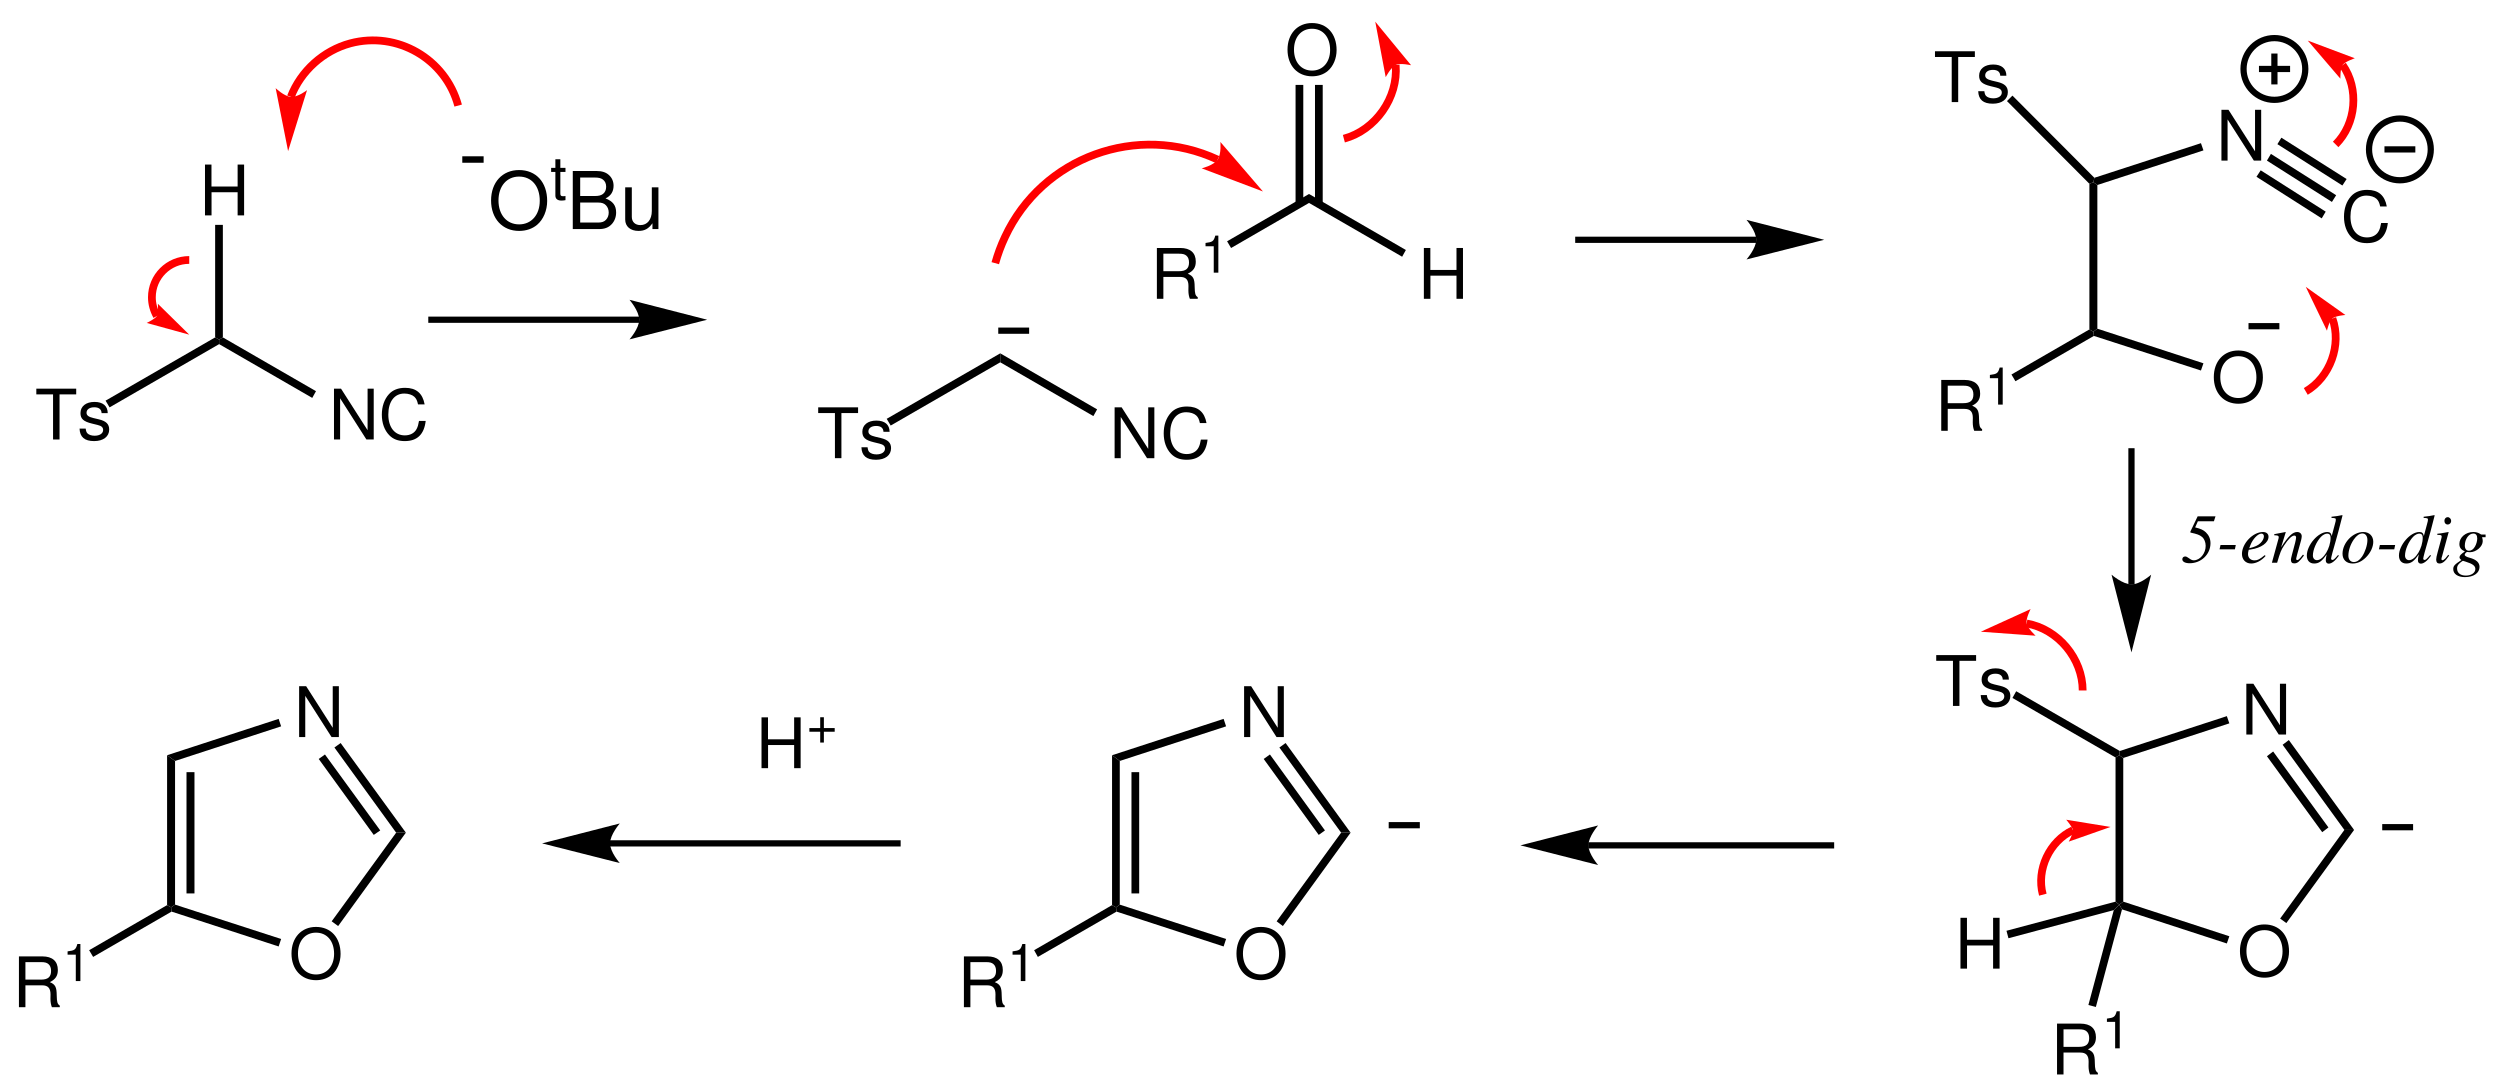<?xml version="1.0" encoding="UTF-8"?>
<svg width="502pt" version="1.1" xmlns="http://www.w3.org/2000/svg" height="218pt" viewBox="0 0 502 218" xmlns:xlink="http://www.w3.org/1999/xlink">
 <defs>
  <clipPath id="Clip0">
   <path d="M0 0 L502 0 L502 218 L0 218 L0 0 Z" transform="translate(0, 0)"/>
  </clipPath>
 </defs>
 <g id="Background">
  <g id="Group1" clip-path="url(#Clip0)">
   <path style="fill:#000000; fill-rule:evenodd;stroke:none;" d="M4.662 1.149 L8.008 1.149 L8.008 0 L0 0 L0 1.149 L3.36 1.149 L3.36 10.206 L4.662 10.206 L4.662 1.149 Z" transform="translate(7.294, 78.044)"/>
   <path style="fill:#000000; fill-rule:evenodd;stroke:none;" d="M5.656 2.254 C5.643 0.811 4.69 0 2.996 0 C1.288 0 0.183 0.882 0.183 2.24 C0.183 3.388 0.77 3.934 2.507 4.354 L3.599 4.62 C4.41 4.815 4.732 5.11 4.732 5.642 C4.732 6.328 4.047 6.79 3.024 6.79 C2.394 6.79 1.862 6.607 1.568 6.3 C1.387 6.09 1.303 5.88 1.232 5.362 L0 5.362 C0.057 7.056 1.009 7.868 2.927 7.868 C4.774 7.868 5.95 6.958 5.95 5.544 C5.95 4.452 5.334 3.85 3.878 3.5 L2.759 3.234 C1.807 3.01 1.4 2.702 1.4 2.184 C1.4 1.512 2.002 1.078 2.954 1.078 C3.893 1.078 4.396 1.484 4.425 2.254 L5.656 2.254 Z" transform="translate(15.976, 80.704)"/>
   <path style="fill:#000000; fill-rule:nonzero;stroke:none;" d="M22 0 L22.8 0.45 L22.8 1.35 L0.8 14.05 L0 12.7 L22 0 Z" transform="translate(21.2, 67.75)"/>
   <path style="fill:#000000; fill-rule:evenodd;stroke:none;" d="M7.979 0 L6.747 0 L6.747 8.344 L1.413 0 L0 0 L0 10.206 L1.231 10.206 L1.231 1.932 L6.51 10.206 L7.979 10.206 L7.979 0 Z" transform="translate(67.064, 78.044)"/>
   <path style="fill:#000000; fill-rule:evenodd;stroke:none;" d="M8.596 3.332 C8.19 1.092 6.902 0 4.662 0 C3.29 0 2.184 0.434 1.428 1.274 C0.504 2.282 0 3.738 0 5.39 C0 7.07 0.518 8.512 1.484 9.506 C2.268 10.318 3.276 10.696 4.606 10.696 C7.098 10.696 8.498 9.351 8.806 6.65 L7.462 6.65 C7.351 7.35 7.21 7.826 7 8.232 C6.58 9.072 5.712 9.548 4.62 9.548 C2.59 9.548 1.302 7.924 1.302 5.376 C1.302 2.758 2.534 1.148 4.508 1.148 C5.334 1.148 6.104 1.4 6.524 1.792 C6.902 2.142 7.112 2.576 7.267 3.332 L8.596 3.332 Z" transform="translate(76.672, 77.876)"/>
   <path style="fill:#000000; fill-rule:nonzero;stroke:none;" d="M19.45 10.8 L18.7 12.15 L0 1.35 L0 0.45 L0.75 0 L19.45 10.8 Z" transform="translate(44, 67.75)"/>
   <path style="fill:#000000; fill-rule:evenodd;stroke:none;" d="M6.552 5.558 L6.552 10.206 L7.854 10.206 L7.854 0 L6.552 0 L6.552 4.41 L1.302 4.41 L1.302 0 L0 0 L0 10.206 L1.315 10.206 L1.315 5.558 L6.552 5.558 Z" transform="translate(41.162, 33.044)"/>
   <path style="fill:#000000; fill-rule:nonzero;stroke:none;" d="M0 0 L1.55 0 L1.55 22.6 L0.8 23.05 L0 22.6 L0 0 Z" transform="translate(43.2, 45.15)"/>
   <path style="fill:none;stroke:#000000; stroke-width:1.25; stroke-linecap:butt; stroke-linejoin:miter; stroke-dasharray:none;" d="M42.4 0 L0 0 " transform="translate(86, 64.2)"/>
   <path style="fill:#000000; fill-rule:nonzero;stroke:none;" d="M15.6 4 L0 0 C0 0 1.95 2.25 1.95 4 C1.95 5.75 0 7.95 0 7.95 L15.6 4 L15.6 4 " transform="translate(126.4, 60.2)"/>
   <path style="fill:#000000; fill-rule:evenodd;stroke:none;" d="M4.284 0 L0 0 L0 1.296 L4.284 1.296 L4.284 0 Z" transform="translate(92.828, 31.384)"/>
   <path style="fill:#000000; fill-rule:evenodd;stroke:none;" d="M5.616 0 C2.272 0 0 2.464 0 6.111 C0 9.76 2.272 12.224 5.632 12.224 C7.04 12.224 8.304 11.791 9.248 10.991 C10.512 9.92 11.264 8.111 11.264 6.207 C11.264 2.447 9.04 0 5.616 0 Z M5.616 1.312 C8.144 1.312 9.776 3.232 9.776 6.176 C9.776 8.991 8.096 10.911 5.632 10.911 C3.152 10.911 1.488 8.991 1.488 6.111 C1.488 3.232 3.152 1.312 5.616 1.312 Z" transform="translate(98.608, 34.145)"/>
   <path style="fill:#000000; fill-rule:evenodd;stroke:none;" d="M2.88 1.728 L1.848 1.728 L1.848 0 L0.852 0 L0.852 1.728 L0 1.728 L0 2.544 L0.852 2.544 L0.852 7.296 C0.852 7.932 1.284 8.292 2.064 8.292 C2.304 8.292 2.544 8.268 2.88 8.208 L2.88 7.367 C2.748 7.403 2.592 7.416 2.4 7.416 C1.968 7.416 1.848 7.296 1.848 6.851 L1.848 2.544 L2.88 2.544 L2.88 1.728 Z" transform="translate(110.668, 31.984)"/>
   <path style="fill:#000000; fill-rule:evenodd;stroke:none;" d="M0 11.664 L5.264 11.664 C6.368 11.664 7.184 11.36 7.808 10.688 C8.384 10.08 8.704 9.248 8.704 8.336 C8.704 6.928 8.064 6.08 6.576 5.504 C7.632 5.008 8.192 4.145 8.192 2.96 C8.192 2.112 7.872 1.36 7.264 0.816 C6.656 0.256 5.856 0 4.736 0 L0 0 L0 11.664 Z M1.488 5.024 L1.488 1.312 L4.368 1.312 C5.2 1.312 5.664 1.424 6.064 1.729 C6.48 2.048 6.704 2.528 6.704 3.168 C6.704 3.792 6.48 4.288 6.064 4.608 C5.664 4.912 5.2 5.024 4.368 5.024 L1.488 5.024 Z M1.488 10.353 L1.488 6.336 L5.12 6.336 C5.84 6.336 6.32 6.512 6.672 6.896 C7.024 7.264 7.216 7.776 7.216 8.353 C7.216 8.912 7.024 9.424 6.672 9.792 C6.32 10.176 5.84 10.353 5.12 10.353 L1.488 10.353 Z" transform="translate(115.014, 34.336)"/>
   <path style="fill:#000000; fill-rule:evenodd;stroke:none;" d="M6.672 8.384 L6.672 0 L5.344 0 L5.344 4.752 C5.344 6.464 4.448 7.584 3.056 7.584 C2 7.584 1.328 6.943 1.328 5.936 L1.328 0 L0 0 L0 6.464 C0 7.856 1.04 8.752 2.672 8.752 C3.904 8.752 4.688 8.319 5.472 7.216 L5.472 8.384 L6.672 8.384 Z" transform="translate(125.54, 37.616)"/>
   <path style="fill:#000000; fill-rule:evenodd;stroke:none;" d="M4.662 1.149 L8.008 1.149 L8.008 0 L0 0 L0 1.149 L3.36 1.149 L3.36 10.206 L4.662 10.206 L4.662 1.149 Z" transform="translate(164.294, 81.794)"/>
   <path style="fill:#000000; fill-rule:evenodd;stroke:none;" d="M5.656 2.254 C5.642 0.811 4.69 0 2.996 0 C1.288 0 0.182 0.882 0.182 2.24 C0.182 3.388 0.77 3.934 2.506 4.354 L3.598 4.62 C4.41 4.815 4.732 5.11 4.732 5.642 C4.732 6.328 4.046 6.79 3.024 6.79 C2.394 6.79 1.862 6.607 1.568 6.3 C1.386 6.09 1.302 5.88 1.232 5.362 L0 5.362 C0.056 7.056 1.008 7.868 2.926 7.868 C4.774 7.868 5.95 6.958 5.95 5.544 C5.95 4.452 5.334 3.85 3.878 3.5 L2.758 3.234 C1.806 3.01 1.4 2.702 1.4 2.184 C1.4 1.512 2.002 1.078 2.954 1.078 C3.892 1.078 4.396 1.484 4.424 2.254 L5.656 2.254 Z" transform="translate(172.976, 84.454)"/>
   <path style="fill:#000000; fill-rule:nonzero;stroke:none;" d="M22.8 0 L22.8 1.8 L0.8 14.5 L0 13.149 L22.8 0 Z" transform="translate(178.05, 70.95)"/>
   <path style="fill:#000000; fill-rule:evenodd;stroke:none;" d="M7.98 0 L6.748 0 L6.748 8.344 L1.414 0 L0 0 L0 10.206 L1.232 10.206 L1.232 1.932 L6.51 10.206 L7.98 10.206 L7.98 0 Z" transform="translate(223.814, 81.794)"/>
   <path style="fill:#000000; fill-rule:evenodd;stroke:none;" d="M8.596 3.332 C8.19 1.092 6.902 0 4.662 0 C3.29 0 2.184 0.434 1.428 1.274 C0.504 2.282 0 3.738 0 5.39 C0 7.07 0.518 8.512 1.484 9.506 C2.268 10.318 3.276 10.696 4.606 10.696 C7.098 10.696 8.498 9.351 8.806 6.65 L7.462 6.65 C7.35 7.35 7.21 7.826 7 8.232 C6.58 9.072 5.712 9.548 4.62 9.548 C2.59 9.548 1.302 7.924 1.302 5.376 C1.302 2.758 2.534 1.148 4.508 1.148 C5.334 1.148 6.104 1.4 6.524 1.792 C6.902 2.142 7.112 2.576 7.266 3.332 L8.596 3.332 Z" transform="translate(233.672, 81.626)"/>
   <path style="fill:#000000; fill-rule:nonzero;stroke:none;" d="M19.45 11.25 L18.7 12.6 L0 1.8 L0 0 L19.45 11.25 Z" transform="translate(200.85, 70.95)"/>
   <path style="fill:#000000; fill-rule:evenodd;stroke:none;" d="M4.914 0 C1.988 0 0 2.156 0 5.348 C0 8.54 1.988 10.696 4.928 10.696 C6.16 10.696 7.266 10.318 8.092 9.618 C9.198 8.68 9.856 7.098 9.856 5.432 C9.856 2.142 7.91 0 4.914 0 Z M4.914 1.148 C7.126 1.148 8.554 2.828 8.554 5.404 C8.554 7.868 7.084 9.548 4.928 9.548 C2.758 9.548 1.302 7.868 1.302 5.348 C1.302 2.828 2.758 1.148 4.914 1.148 Z" transform="translate(258.532, 4.626)"/>
   <path style="fill:#000000; fill-rule:nonzero;stroke:none;" d="M1.55 23.95 L0 23.95 L0 0 L1.55 0 L1.55 23.95 Z" transform="translate(264.05, 17.05)"/>
   <path style="fill:#000000; fill-rule:nonzero;stroke:none;" d="M1.55 23.95 L0 23.95 L0 0 L1.55 0 L1.55 23.95 Z" transform="translate(260.15, 17.05)"/>
   <path style="fill:#000000; fill-rule:evenodd;stroke:none;" d="M6.552 5.558 L6.552 10.206 L7.854 10.206 L7.854 0 L6.552 0 L6.552 4.41 L1.302 4.41 L1.302 0 L0 0 L0 10.206 L1.316 10.206 L1.316 5.558 L6.552 5.558 Z" transform="translate(285.912, 49.794)"/>
   <path style="fill:#000000; fill-rule:nonzero;stroke:none;" d="M19.45 11.25 L18.7 12.6 L0 1.8 L0 0 L19.45 11.25 Z" transform="translate(262.85, 38.95)"/>
   <path style="fill:#000000; fill-rule:evenodd;stroke:none;" d="M1.302 5.811 L4.662 5.811 C5.824 5.811 6.342 6.37 6.342 7.63 L6.328 8.54 C6.328 9.17 6.44 9.786 6.622 10.206 L8.204 10.206 L8.204 9.884 C7.714 9.548 7.616 9.184 7.588 7.826 C7.574 6.146 7.308 5.642 6.202 5.166 C7.35 4.606 7.812 3.892 7.812 2.731 C7.812 0.966 6.706 0 4.704 0 L0 0 L0 10.206 L1.302 10.206 L1.302 5.811 Z M1.302 4.662 L1.302 1.149 L4.452 1.149 C5.18 1.149 5.6 1.26 5.922 1.54 C6.272 1.834 6.454 2.296 6.454 2.912 C6.454 4.116 5.838 4.662 4.452 4.662 L1.302 4.662 Z" transform="translate(232.302, 49.794)"/>
   <path style="fill:#000000; fill-rule:evenodd;stroke:none;" d="M1.649 2.142 L1.649 7.444 L2.573 7.444 L2.573 0 L1.963 0 C1.638 1.145 1.428 1.302 0 1.48 L0 2.142 L1.649 2.142 Z" transform="translate(242.071, 47.306)"/>
   <path style="fill:#000000; fill-rule:nonzero;stroke:none;" d="M0.8 10.85 L0 9.5 L16.45 0 L16.45 1.8 L0.8 10.85 Z" transform="translate(246.4, 38.95)"/>
   <path style="fill:none;stroke:#ff0000; stroke-width:1.559; stroke-linecap:butt; stroke-linejoin:miter; stroke-dasharray:none;" d="M0 13.25 C2 8.05 6.55 3.95 11.949 2.5 C21.35 0 31.05 5.6 33.6 15 " transform="translate(58.4, 6.2)"/>
   <path style="fill:#ff0000; fill-rule:nonzero;stroke:none;" d="M2.5 12.649 L6.301 0.399 C6.301 0.399 4.45 1.85 3.051 1.75 C1.7 1.649 0 0 0 0 L2.5 12.649 L2.5 12.649 " transform="translate(55.35, 17.7)"/>
   <path style="fill:none;stroke:#ff0000; stroke-width:1.559; stroke-linecap:butt; stroke-linejoin:miter; stroke-dasharray:none;" d="M1 11.25 C0.35 10.1 0 8.8 0 7.5 C0 3.35 3.35 0 7.5 0 " transform="translate(30.5, 52.2)"/>
   <path style="fill:#ff0000; fill-rule:nonzero;stroke:none;" d="M8.55 6.2 L2.25 0 C2.25 0 2.399 1.9 2.05 2.45 C1.7 3.05 0 3.85 0 3.85 L8.55 6.2 L8.55 6.2 " transform="translate(29.45, 61)"/>
   <path style="fill:none;stroke:#000000; stroke-width:1.25; stroke-linecap:butt; stroke-linejoin:miter; stroke-dasharray:none;" d="M0 0 L6.2 0 " transform="translate(200.45, 66.4)"/>
   <path style="fill:none;stroke:#ff0000; stroke-width:1.559; stroke-linecap:butt; stroke-linejoin:miter; stroke-dasharray:none;" d="M0 28.3 C0.5 26.5 1.15 24.75 1.95 23.05 C9.4 7 28.55 0 44.65 7.5 " transform="translate(199.85, 24.55)"/>
   <path style="fill:#ff0000; fill-rule:nonzero;stroke:none;" d="M12.3 9.95 L3.75 0 C3.75 0 4 2.35 3.2 3.55 C2.35 4.75 0 5.3 0 5.3 L12.3 9.95 L12.3 9.95 " transform="translate(241.3, 28.5)"/>
   <path style="fill:none;stroke:#ff0000; stroke-width:1.559; stroke-linecap:butt; stroke-linejoin:miter; stroke-dasharray:none;" d="M10.4 0 C10.95 6.55 6.35 13.101 0 14.8 " transform="translate(269.85, 13.05)"/>
   <path style="fill:#ff0000; fill-rule:nonzero;stroke:none;" d="M0 0 L2.1 11.15 C2.1 11.15 3.1 9.2 4.1 8.7 C5.05 8.25 7.2 8.75 7.2 8.75 L0 0 L0 0 " transform="translate(276.15, 4.35)"/>
   <path style="fill:none;stroke:#000000; stroke-width:1.25; stroke-linecap:butt; stroke-linejoin:miter; stroke-dasharray:none;" d="M36.4 0 L0 0 " transform="translate(316.3, 48.15)"/>
   <path style="fill:#000000; fill-rule:nonzero;stroke:none;" d="M15.6 4 L0 0 C0 0 1.95 2.25 1.95 4 C1.95 5.699 0 7.949 0 7.949 L15.6 4 L15.6 4 " transform="translate(350.7, 44.15)"/>
   <path style="fill:#000000; fill-rule:evenodd;stroke:none;" d="M4.914 0 C1.988 0 0 2.156 0 5.348 C0 8.54 1.988 10.696 4.928 10.696 C6.16 10.696 7.266 10.318 8.092 9.618 C9.198 8.68 9.856 7.098 9.856 5.432 C9.856 2.142 7.91 0 4.914 0 Z M4.914 1.148 C7.126 1.148 8.554 2.828 8.554 5.404 C8.554 7.868 7.084 9.548 4.928 9.548 C2.758 9.548 1.302 7.868 1.302 5.348 C1.302 2.828 2.758 1.148 4.914 1.148 Z" transform="translate(444.532, 70.376)"/>
   <path style="fill:#000000; fill-rule:evenodd;stroke:none;" d="M8.596 3.332 C8.19 1.092 6.902 0 4.662 0 C3.29 0 2.184 0.434 1.428 1.274 C0.504 2.282 0 3.738 0 5.39 C0 7.07 0.518 8.512 1.484 9.506 C2.268 10.318 3.276 10.696 4.606 10.696 C7.098 10.696 8.498 9.351 8.806 6.65 L7.462 6.65 C7.35 7.35 7.21 7.826 7 8.232 C6.58 9.072 5.712 9.548 4.62 9.548 C2.59 9.548 1.302 7.924 1.302 5.376 C1.302 2.758 2.534 1.148 4.508 1.148 C5.334 1.148 6.104 1.4 6.524 1.792 C6.902 2.142 7.112 2.576 7.266 3.332 L8.596 3.332 Z" transform="translate(470.672, 38.126)"/>
   <path style="fill:#000000; fill-rule:evenodd;stroke:none;" d="M7.98 0 L6.748 0 L6.748 8.344 L1.414 0 L0 0 L0 10.206 L1.232 10.206 L1.232 1.932 L6.51 10.206 L7.98 10.206 L7.98 0 Z" transform="translate(446.064, 22.044)"/>
   <path style="fill:#000000; fill-rule:nonzero;stroke:none;" d="M1.6 29.4 L0.8 30 L0 29.551 L0 0.301 L0.8 0 L1.6 0.551 L1.6 29.4 Z" transform="translate(419.55, 36.6)"/>
   <path style="fill:#000000; fill-rule:nonzero;stroke:none;" d="M22.1 6.95 L21.6 8.4 L0.1 1.45 L0 0.6 L0.8 0 L22.1 6.95 Z" transform="translate(420.35, 66)"/>
   <path style="fill:#000000; fill-rule:nonzero;stroke:none;" d="M0 1.3 L0.85 0 L13.9 8.3 L13.1 9.649 L0 1.3 Z" transform="translate(453.1, 34.2)"/>
   <path style="fill:#000000; fill-rule:nonzero;stroke:none;" d="M0 1.35 L0.8 0 L13.9 8.3 L13.05 9.649 L0 1.35 Z" transform="translate(455.2, 30.9)"/>
   <path style="fill:#000000; fill-rule:nonzero;stroke:none;" d="M0 1.3 L0.8 0 L13.9 8.3 L13.05 9.6 L0 1.3 Z" transform="translate(457.3, 27.65)"/>
   <path style="fill:#000000; fill-rule:nonzero;stroke:none;" d="M0.8 8.4 L0 7.85 L0.2 6.95 L21.6 0 L22.1 1.45 L0.8 8.4 Z" transform="translate(420.35, 28.75)"/>
   <path style="fill:#000000; fill-rule:evenodd;stroke:none;" d="M4.662 1.149 L8.008 1.149 L8.008 0 L0 0 L0 1.149 L3.36 1.149 L3.36 10.206 L4.662 10.206 L4.662 1.149 Z" transform="translate(388.544, 10.294)"/>
   <path style="fill:#000000; fill-rule:evenodd;stroke:none;" d="M5.656 2.254 C5.642 0.811 4.69 0 2.996 0 C1.288 0 0.182 0.882 0.182 2.24 C0.182 3.388 0.77 3.934 2.506 4.354 L3.598 4.62 C4.41 4.815 4.732 5.11 4.732 5.642 C4.732 6.328 4.046 6.79 3.024 6.79 C2.394 6.79 1.862 6.607 1.568 6.3 C1.386 6.09 1.302 5.88 1.232 5.362 L0 5.362 C0.056 7.056 1.008 7.868 2.926 7.868 C4.774 7.868 5.95 6.958 5.95 5.544 C5.95 4.452 5.334 3.85 3.878 3.5 L2.758 3.234 C1.806 3.01 1.4 2.702 1.4 2.184 C1.4 1.512 2.002 1.078 2.954 1.078 C3.892 1.078 4.396 1.484 4.424 2.254 L5.656 2.254 Z" transform="translate(397.226, 12.954)"/>
   <path style="fill:#000000; fill-rule:nonzero;stroke:none;" d="M0 1.1 L1.1 0 L17.55 16.5 L17.35 17.399 L16.55 17.7 L0 1.1 Z" transform="translate(403, 19.2)"/>
   <path style="fill:#000000; fill-rule:evenodd;stroke:none;" d="M1.302 5.811 L4.662 5.811 C5.824 5.811 6.342 6.37 6.342 7.63 L6.328 8.54 C6.328 9.17 6.44 9.786 6.622 10.206 L8.204 10.206 L8.204 9.884 C7.714 9.548 7.616 9.184 7.588 7.826 C7.574 6.146 7.308 5.642 6.202 5.166 C7.35 4.606 7.812 3.892 7.812 2.731 C7.812 0.966 6.706 0 4.704 0 L0 0 L0 10.206 L1.302 10.206 L1.302 5.811 Z M1.302 4.662 L1.302 1.149 L4.452 1.149 C5.18 1.149 5.6 1.26 5.922 1.54 C6.272 1.834 6.454 2.296 6.454 2.912 C6.454 4.116 5.838 4.662 4.452 4.662 L1.302 4.662 Z" transform="translate(389.802, 76.294)"/>
   <path style="fill:#000000; fill-rule:evenodd;stroke:none;" d="M1.649 2.142 L1.649 7.444 L2.573 7.444 L2.573 0 L1.963 0 C1.638 1.145 1.428 1.302 0 1.48 L0 2.142 L1.649 2.142 Z" transform="translate(399.571, 73.806)"/>
   <path style="fill:#000000; fill-rule:nonzero;stroke:none;" d="M0.8 10.399 L0 9.05 L15.65 0 L16.45 0.449 L16.55 1.3 L0.8 10.399 Z" transform="translate(403.9, 66.15)"/>
   <path style="fill:none;stroke:#000000; stroke-width:1.25; stroke-linecap:butt; stroke-linejoin:miter; stroke-dasharray:none;" d="M0 0 L6.2 0 " transform="translate(451.5, 65.5)"/>
   <path style="fill:#000000; fill-rule:evenodd;stroke:none;" d="M4.914 0 C1.988 0 0 2.156 0 5.348 C0 8.54 1.988 10.696 4.928 10.696 C6.16 10.696 7.266 10.318 8.092 9.618 C9.198 8.68 9.856 7.098 9.856 5.432 C9.856 2.142 7.91 0 4.914 0 Z M4.914 1.148 C7.126 1.148 8.554 2.828 8.554 5.404 C8.554 7.868 7.084 9.548 4.928 9.548 C2.758 9.548 1.302 7.868 1.302 5.348 C1.302 2.828 2.758 1.148 4.914 1.148 Z" transform="translate(449.782, 185.626)"/>
   <path style="fill:#000000; fill-rule:evenodd;stroke:none;" d="M7.98 0 L6.748 0 L6.748 8.344 L1.414 0 L0 0 L0 10.206 L1.232 10.206 L1.232 1.932 L6.51 10.206 L7.98 10.206 L7.98 0 Z" transform="translate(451.064, 137.294)"/>
   <path style="fill:#000000; fill-rule:nonzero;stroke:none;" d="M1.55 29.4 L0.75 30 L0 29.4 L0 0.45 L0.75 0 L1.55 0.55 L1.55 29.4 Z" transform="translate(424.8, 151.65)"/>
   <path style="fill:#000000; fill-rule:nonzero;stroke:none;" d="M22.1 6.95 L21.6 8.4 L0.55 1.55 L0 0.6 L0.8 0 L22.1 6.95 Z" transform="translate(425.55, 181.05)"/>
   <path style="fill:#000000; fill-rule:nonzero;stroke:none;" d="M12.9 0 L14.85 0 L1.25 18.7 L0 17.8 L12.9 0 Z" transform="translate(457.85, 166.65)"/>
   <path style="fill:#000000; fill-rule:nonzero;stroke:none;" d="M0 0.95 L1.25 0 L14.35 18.05 L12.4 18.05 L0 0.95 Z" transform="translate(458.35, 148.6)"/>
   <path style="fill:#000000; fill-rule:nonzero;stroke:none;" d="M0 0.95 L1.25 0 L12.35 15.25 L11.1 16.2 L0 0.95 Z" transform="translate(455.2, 150.9)"/>
   <path style="fill:#000000; fill-rule:nonzero;stroke:none;" d="M0.8 8.4 L0 7.85 L0.1 7 L21.6 0 L22.1 1.45 L0.8 8.4 Z" transform="translate(425.55, 143.8)"/>
   <path style="fill:#000000; fill-rule:evenodd;stroke:none;" d="M4.662 1.148 L8.008 1.148 L8.008 0 L0 0 L0 1.148 L3.36 1.148 L3.36 10.206 L4.662 10.206 L4.662 1.148 Z" transform="translate(388.794, 131.544)"/>
   <path style="fill:#000000; fill-rule:evenodd;stroke:none;" d="M5.656 2.254 C5.642 0.812 4.69 0 2.996 0 C1.288 0 0.182 0.882 0.182 2.24 C0.182 3.388 0.77 3.934 2.506 4.354 L3.598 4.62 C4.41 4.816 4.732 5.11 4.732 5.642 C4.732 6.328 4.046 6.79 3.024 6.79 C2.394 6.79 1.862 6.608 1.568 6.3 C1.386 6.09 1.302 5.88 1.232 5.362 L0 5.362 C0.056 7.056 1.008 7.868 2.926 7.868 C4.774 7.868 5.95 6.958 5.95 5.544 C5.95 4.452 5.334 3.85 3.878 3.5 L2.758 3.234 C1.806 3.01 1.4 2.702 1.4 2.184 C1.4 1.512 2.002 1.078 2.954 1.078 C3.892 1.078 4.396 1.484 4.424 2.254 L5.656 2.254 Z" transform="translate(397.726, 134.204)"/>
   <path style="fill:#000000; fill-rule:nonzero;stroke:none;" d="M0 1.35 L0.75 0 L21.55 12 L21.45 12.85 L20.7 13.3 L0 1.35 Z" transform="translate(404.1, 138.8)"/>
   <path style="fill:#000000; fill-rule:evenodd;stroke:none;" d="M6.552 5.558 L6.552 10.206 L7.854 10.206 L7.854 0 L6.552 0 L6.552 4.41 L1.302 4.41 L1.302 0 L0 0 L0 10.206 L1.316 10.206 L1.316 5.558 L6.552 5.558 Z" transform="translate(393.662, 184.294)"/>
   <path style="fill:#000000; fill-rule:nonzero;stroke:none;" d="M0.4 7.35 L0 5.85 L21.9 0 L22.65 0.6 L21.55 1.7 L0.4 7.35 Z" transform="translate(402.9, 181.05)"/>
   <path style="fill:#000000; fill-rule:evenodd;stroke:none;" d="M1.302 5.81 L4.662 5.81 C5.824 5.81 6.342 6.37 6.342 7.63 L6.328 8.54 C6.328 9.17 6.44 9.786 6.622 10.206 L8.204 10.206 L8.204 9.884 C7.714 9.548 7.616 9.184 7.588 7.826 C7.574 6.146 7.308 5.642 6.202 5.166 C7.35 4.606 7.812 3.892 7.812 2.73 C7.812 0.966 6.706 0 4.704 0 L0 0 L0 10.206 L1.302 10.206 L1.302 5.81 Z M1.302 4.662 L1.302 1.148 L4.452 1.148 C5.18 1.148 5.6 1.26 5.922 1.54 C6.272 1.834 6.454 2.296 6.454 2.912 C6.454 4.116 5.838 4.662 4.452 4.662 L1.302 4.662 Z" transform="translate(413.052, 205.544)"/>
   <path style="fill:#000000; fill-rule:evenodd;stroke:none;" d="M1.649 2.141 L1.649 7.444 L2.573 7.444 L2.573 0 L1.963 0 C1.638 1.144 1.428 1.301 0 1.48 L0 2.141 L1.649 2.141 Z" transform="translate(423.071, 203.056)"/>
   <path style="fill:#000000; fill-rule:nonzero;stroke:none;" d="M1.5 20.55 L0 20.15 L5.1 1.1 L6.2 0 L6.75 0.95 L1.5 20.55 Z" transform="translate(419.35, 181.65)"/>
   <path style="fill:none;stroke:#000000; stroke-width:1.25; stroke-linecap:butt; stroke-linejoin:miter; stroke-dasharray:none;" d="M0 0 L6.2 0 " transform="translate(478.35, 166.1)"/>
   <path style="fill:none;stroke:#ff0000; stroke-width:1.559; stroke-linecap:butt; stroke-linejoin:miter; stroke-dasharray:none;" d="M1.35 12.95 C0 7.9 2.7 2.2 7.4 0 " transform="translate(408.85, 166.7)"/>
   <path style="fill:#ff0000; fill-rule:nonzero;stroke:none;" d="M8.9 1.45 L0 0 C0 0 1.25 1.45 1.35 2.1 C1.4 2.8 0.5 4.4 0.5 4.4 L8.9 1.45 L8.9 1.45 " transform="translate(414.9, 164.6)"/>
   <path style="fill:none;stroke:#ff0000; stroke-width:1.559; stroke-linecap:butt; stroke-linejoin:miter; stroke-dasharray:none;" d="M0 0 C6.3 1.1 11.25 7.05 11.25 13.45 " transform="translate(406.95, 125.2)"/>
   <path style="fill:#ff0000; fill-rule:nonzero;stroke:none;" d="M0 4.55 L11 5.35 C11 5.35 9.4 3.9 9.2 2.9 C9 1.9 10 0 10 0 L0 4.55 L0 4.55 " transform="translate(397.75, 122.3)"/>
   <path style="fill:none;stroke:#000000; stroke-width:1.25; stroke-linecap:butt; stroke-linejoin:miter; stroke-dasharray:none;" d="M0 0 L49.4 0 " transform="translate(318.9, 169.75)"/>
   <path style="fill:#000000; fill-rule:nonzero;stroke:none;" d="M0 4 L15.6 7.95 C15.6 7.95 13.65 5.7 13.65 4 C13.65 2.25 15.6 0 15.6 0 L0 4 L0 4 " transform="translate(305.3, 165.75)"/>
   <path style="fill:#000000; fill-rule:evenodd;stroke:none;" d="M4.914 0 C1.988 0 0 2.156 0 5.348 C0 8.54 1.988 10.696 4.928 10.696 C6.16 10.696 7.266 10.318 8.092 9.618 C9.198 8.68 9.856 7.098 9.856 5.432 C9.856 2.142 7.91 0 4.914 0 Z M4.914 1.148 C7.126 1.148 8.554 2.828 8.554 5.404 C8.554 7.868 7.084 9.548 4.928 9.548 C2.758 9.548 1.302 7.868 1.302 5.348 C1.302 2.828 2.758 1.148 4.914 1.148 Z" transform="translate(248.282, 186.126)"/>
   <path style="fill:#000000; fill-rule:evenodd;stroke:none;" d="M7.98 0 L6.748 0 L6.748 8.344 L1.414 0 L0 0 L0 10.206 L1.232 10.206 L1.232 1.932 L6.51 10.206 L7.98 10.206 L7.98 0 Z" transform="translate(249.814, 137.794)"/>
   <path style="fill:#000000; fill-rule:nonzero;stroke:none;" d="M1.55 30 L0.8 30.55 L0 30.1 L0 0 L1.55 1.15 L1.55 30 Z" transform="translate(223.3, 151.65)"/>
   <path style="fill:#000000; fill-rule:nonzero;stroke:none;" d="M1.55 24.35 L0 24.35 L0 0 L1.55 0 L1.55 24.35 Z" transform="translate(227.2, 155.05)"/>
   <path style="fill:#000000; fill-rule:nonzero;stroke:none;" d="M22.1 6.9 L21.6 8.4 L0.1 1.4 L0 0.55 L0.75 0 L22.1 6.9 Z" transform="translate(224.1, 181.65)"/>
   <path style="fill:#000000; fill-rule:nonzero;stroke:none;" d="M12.95 0 L14.85 0 L1.25 18.75 L0 17.8 L12.95 0 Z" transform="translate(256.35, 167.2)"/>
   <path style="fill:#000000; fill-rule:nonzero;stroke:none;" d="M0 0.9 L1.25 0 L14.3 18 L12.4 18 L0 0.9 Z" transform="translate(256.9, 149.2)"/>
   <path style="fill:#000000; fill-rule:nonzero;stroke:none;" d="M0 0.9 L1.25 0 L12.3 15.25 L11.05 16.15 L0 0.9 Z" transform="translate(253.75, 151.5)"/>
   <path style="fill:#000000; fill-rule:nonzero;stroke:none;" d="M1.55 8.45 L0 7.3 L22.4 0 L22.9 1.5 L1.55 8.45 Z" transform="translate(223.3, 144.35)"/>
   <path style="fill:none;stroke:#000000; stroke-width:1.25; stroke-linecap:butt; stroke-linejoin:miter; stroke-dasharray:none;" d="M0 0 L6.25 0 " transform="translate(278.85, 165.7)"/>
   <path style="fill:#000000; fill-rule:evenodd;stroke:none;" d="M1.302 5.81 L4.662 5.81 C5.824 5.81 6.342 6.37 6.342 7.63 L6.328 8.54 C6.328 9.17 6.44 9.786 6.622 10.206 L8.204 10.206 L8.204 9.884 C7.714 9.548 7.616 9.184 7.588 7.826 C7.574 6.146 7.308 5.642 6.202 5.166 C7.35 4.606 7.812 3.892 7.812 2.73 C7.812 0.966 6.706 0 4.704 0 L0 0 L0 10.206 L1.302 10.206 L1.302 5.81 Z M1.302 4.662 L1.302 1.148 L4.452 1.148 C5.18 1.148 5.6 1.26 5.922 1.54 C6.272 1.834 6.454 2.296 6.454 2.912 C6.454 4.116 5.838 4.662 4.452 4.662 L1.302 4.662 Z" transform="translate(193.552, 192.044)"/>
   <path style="fill:#000000; fill-rule:evenodd;stroke:none;" d="M1.649 2.141 L1.649 7.444 L2.573 7.444 L2.573 0 L1.963 0 C1.638 1.144 1.428 1.301 0 1.48 L0 2.141 L1.649 2.141 Z" transform="translate(203.321, 189.556)"/>
   <path style="fill:#000000; fill-rule:nonzero;stroke:none;" d="M0.75 10.4 L0 9.05 L15.65 0 L16.45 0.45 L16.55 1.3 L0.75 10.4 Z" transform="translate(207.65, 181.75)"/>
   <path style="fill:none;stroke:#000000; stroke-width:1.25; stroke-linecap:butt; stroke-linejoin:miter; stroke-dasharray:none;" d="M0 0 L58.4 0 " transform="translate(122.45, 169.35)"/>
   <path style="fill:#000000; fill-rule:nonzero;stroke:none;" d="M0 4 L15.6 7.95 C15.6 7.95 13.65 5.75 13.65 4 C13.65 2.25 15.6 0 15.6 0 L0 4 L0 4 " transform="translate(108.85, 165.35)"/>
   <path style="fill:#000000; fill-rule:evenodd;stroke:none;" d="M6.552 5.558 L6.552 10.206 L7.854 10.206 L7.854 0 L6.552 0 L6.552 4.41 L1.302 4.41 L1.302 0 L0 0 L0 10.206 L1.316 10.206 L1.316 5.558 L6.552 5.558 Z" transform="translate(152.912, 144.044)"/>
   <path style="fill:#000000; fill-rule:evenodd;stroke:none;" d="M5.082 2.173 L2.909 2.173 L2.909 0 L2.173 0 L2.173 2.173 L0 2.173 L0 2.909 L2.173 2.909 L2.173 5.082 L2.909 5.082 L2.909 2.909 L5.082 2.909 L5.082 2.173 Z" transform="translate(162.525, 144.023)"/>
   <path style="fill:#000000; fill-rule:evenodd;stroke:none;" d="M4.914 0 C1.987 0 0 2.156 0 5.348 C0 8.54 1.987 10.696 4.928 10.696 C6.16 10.696 7.266 10.318 8.092 9.618 C9.198 8.68 9.855 7.098 9.855 5.432 C9.855 2.142 7.91 0 4.914 0 Z M4.914 1.148 C7.126 1.148 8.554 2.828 8.554 5.404 C8.554 7.868 7.084 9.548 4.928 9.548 C2.758 9.548 1.302 7.868 1.302 5.348 C1.302 2.828 2.758 1.148 4.914 1.148 Z" transform="translate(58.532, 186.126)"/>
   <path style="fill:#000000; fill-rule:evenodd;stroke:none;" d="M7.979 0 L6.747 0 L6.747 8.344 L1.413 0 L0 0 L0 10.206 L1.231 10.206 L1.231 1.932 L6.51 10.206 L7.979 10.206 L7.979 0 Z" transform="translate(60.065, 137.794)"/>
   <path style="fill:#000000; fill-rule:nonzero;stroke:none;" d="M1.601 30 L0.8 30.55 L0 30.1 L0 0 L1.601 1.15 L1.601 30 Z" transform="translate(33.55, 151.65)"/>
   <path style="fill:#000000; fill-rule:nonzero;stroke:none;" d="M1.6 24.35 L0 24.35 L0 0 L1.6 0 L1.6 24.35 Z" transform="translate(37.45, 155.05)"/>
   <path style="fill:#000000; fill-rule:nonzero;stroke:none;" d="M22.101 6.9 L21.601 8.4 L0.101 1.4 L0 0.55 L0.801 0 L22.101 6.9 Z" transform="translate(34.35, 181.65)"/>
   <path style="fill:#000000; fill-rule:nonzero;stroke:none;" d="M12.95 0 L14.9 0 L1.301 18.75 L0 17.8 L12.95 0 Z" transform="translate(66.6, 167.2)"/>
   <path style="fill:#000000; fill-rule:nonzero;stroke:none;" d="M0 0.9 L1.25 0 L14.35 18 L12.399 18 L0 0.9 Z" transform="translate(67.15, 149.2)"/>
   <path style="fill:#000000; fill-rule:nonzero;stroke:none;" d="M0 0.9 L1.25 0 L12.35 15.25 L11.05 16.15 L0 0.9 Z" transform="translate(64, 151.5)"/>
   <path style="fill:#000000; fill-rule:nonzero;stroke:none;" d="M1.601 8.45 L0 7.3 L22.4 0 L22.9 1.5 L1.601 8.45 Z" transform="translate(33.55, 144.35)"/>
   <path style="fill:#000000; fill-rule:evenodd;stroke:none;" d="M1.302 5.81 L4.662 5.81 C5.824 5.81 6.342 6.37 6.342 7.63 L6.328 8.54 C6.328 9.17 6.44 9.786 6.622 10.206 L8.204 10.206 L8.204 9.884 C7.714 9.548 7.616 9.184 7.588 7.826 C7.574 6.146 7.309 5.642 6.202 5.166 C7.351 4.606 7.813 3.892 7.813 2.73 C7.813 0.966 6.706 0 4.704 0 L0 0 L0 10.206 L1.302 10.206 L1.302 5.81 Z M1.302 4.662 L1.302 1.148 L4.452 1.148 C5.181 1.148 5.601 1.26 5.922 1.54 C6.272 1.834 6.454 2.296 6.454 2.912 C6.454 4.116 5.838 4.662 4.452 4.662 L1.302 4.662 Z" transform="translate(3.802, 192.044)"/>
   <path style="fill:#000000; fill-rule:evenodd;stroke:none;" d="M1.648 2.141 L1.648 7.444 L2.572 7.444 L2.572 0 L1.963 0 C1.638 1.144 1.428 1.301 0 1.48 L0 2.141 L1.648 2.141 Z" transform="translate(13.571, 189.556)"/>
   <path style="fill:#000000; fill-rule:nonzero;stroke:none;" d="M0.8 10.4 L0 9.05 L15.649 0 L16.449 0.45 L16.55 1.3 L0.8 10.4 Z" transform="translate(17.9, 181.75)"/>
   <path style="fill:none;stroke:#ff0000; stroke-width:1.559; stroke-linecap:butt; stroke-linejoin:miter; stroke-dasharray:none;" d="M5.35 0 C7.25 5.3 4.9 11.8 0 14.649 " transform="translate(463, 63.95)"/>
   <path style="fill:#ff0000; fill-rule:nonzero;stroke:none;" d="M0 0 L4.25 8.801 C4.25 8.801 4.7 6.851 5.35 6.351 C5.95 5.801 7.95 5.65 7.95 5.65 L0 0 L0 0 " transform="translate(463, 57.6)"/>
   <path style="fill:none;stroke:#000000; stroke-width:1.25; stroke-linecap:butt; stroke-linejoin:miter; stroke-dasharray:none;" d="M0 27.4 L0 0 " transform="translate(428, 90)"/>
   <path style="fill:#000000; fill-rule:nonzero;stroke:none;" d="M4 15.6 L7.95 0 C7.95 0 5.75 1.95 4 1.95 C2.25 1.95 0 0 0 0 L4 15.6 L4 15.6 " transform="translate(424, 115.4)"/>
   <path style="fill:none;stroke:#000000; stroke-width:1.25; stroke-linecap:butt; stroke-linejoin:miter; stroke-dasharray:none;" d="M12.4 6.2 C12.4 9.624 9.624 12.4 6.2 12.4 C2.777 12.4 0 9.624 0 6.2 C0 2.776 2.777 0 6.2 0 C9.624 0 12.4 2.776 12.4 6.2 Z" transform="translate(475.7, 23.8)"/>
   <path style="fill:none;stroke:#000000; stroke-width:1.25; stroke-linecap:butt; stroke-linejoin:miter; stroke-dasharray:none;" d="M0 0 L6.2 0 " transform="translate(478.8, 30)"/>
   <path style="fill:none;stroke:#000000; stroke-width:1.25; stroke-linecap:butt; stroke-linejoin:miter; stroke-dasharray:none;" d="M12.4 6.199 C12.4 9.623 9.624 12.399 6.2 12.399 C2.776 12.399 0 9.623 0 6.199 C0 2.775 2.776 0 6.2 0 C9.624 0 12.4 2.775 12.4 6.199 Z" transform="translate(450.5, 7.65)"/>
   <path style="fill:none;stroke:#000000; stroke-width:1.25; stroke-linecap:butt; stroke-linejoin:miter; stroke-dasharray:none;" d="M0 0 L6.25 0 " transform="translate(453.6, 13.85)"/>
   <path style="fill:none;stroke:#000000; stroke-width:1.25; stroke-linecap:butt; stroke-linejoin:miter; stroke-dasharray:none;" d="M0 0 L0 6.2 " transform="translate(456.7, 10.75)"/>
   <path style="fill:none;stroke:#ff0000; stroke-width:1.559; stroke-linecap:butt; stroke-linejoin:miter; stroke-dasharray:none;" d="M1.4 0 C4.75 4.75 4.15 11.8 0 15.95 " transform="translate(469, 13.05)"/>
   <path style="fill:#ff0000; fill-rule:nonzero;stroke:none;" d="M0 0 L6.55 7.649 C6.55 7.649 6.5 5.6 7 4.899 C7.5 4.199 9.45 3.55 9.45 3.55 L0 0 L0 0 " transform="translate(463.4, 8.15)"/>
   <path style="fill:#000000; fill-rule:evenodd;stroke:none;" d="M3.122 0.994 L6.342 0.994 L6.664 0 L3.08 0 L1.624 3.052 L1.624 3.262 C2.982 3.556 3.444 3.724 3.948 4.13 C4.396 4.494 4.69 5.194 4.69 5.936 C4.69 7.462 3.556 8.834 2.296 8.834 C2.002 8.834 1.75 8.722 1.344 8.428 C0.994 8.162 0.784 8.064 0.574 8.064 C0.238 8.064 0 8.288 0 8.624 C0 9.114 0.56 9.422 1.484 9.422 C3.794 9.422 5.656 7.63 5.656 5.404 C5.656 4.536 5.334 3.794 4.732 3.22 C4.214 2.73 3.71 2.506 2.576 2.226 L3.122 0.994 Z" transform="translate(438.21, 103.676)"/>
   <path style="fill:#000000; fill-rule:evenodd;stroke:none;" d="M3.262 0 L0.196 0 L0 0.882 L3.08 0.882 L3.262 0 Z" transform="translate(445.686, 109.43)"/>
   <path style="fill:#000000; fill-rule:evenodd;stroke:none;" d="M4.578 4.648 C3.57 5.474 3.136 5.698 2.534 5.698 C1.736 5.698 1.218 5.194 1.218 4.438 C1.218 4.228 1.246 4.018 1.358 3.57 L1.75 3.514 C3.85 3.22 5.334 2.156 5.334 0.952 C5.334 0.364 4.914 0 4.214 0 C2.198 0 0 2.31 0 4.41 C0 5.544 0.756 6.328 1.848 6.328 C2.842 6.328 3.92 5.754 4.746 4.816 L4.578 4.648 Z M1.694 2.646 C2.17 1.4 3.206 0.322 3.92 0.322 C4.214 0.322 4.41 0.546 4.41 0.868 C4.41 1.302 4.144 1.806 3.71 2.226 C3.192 2.716 2.66 2.968 1.456 3.262 L1.694 2.646 Z" transform="translate(450.184, 106.826)"/>
   <path style="fill:#000000; fill-rule:evenodd;stroke:none;" d="M6.244 4.536 L5.95 4.9 C5.544 5.418 5.292 5.642 5.096 5.642 C4.984 5.642 4.872 5.53 4.872 5.418 C4.872 5.32 4.872 5.32 5.068 4.536 L5.866 1.652 C5.936 1.358 5.992 1.05 5.992 0.854 C5.992 0.35 5.614 0 5.068 0 C4.172 0 3.29 0.84 1.848 3.08 L2.786 0.028 L2.744 0 C1.988 0.154 1.694 0.21 0.476 0.434 L0.476 0.658 C1.19 0.672 1.372 0.756 1.372 1.036 C1.372 1.12 1.358 1.204 1.344 1.274 L0 6.174 L1.05 6.174 C1.708 3.962 1.834 3.654 2.45 2.702 C3.29 1.414 4.004 0.714 4.522 0.714 C4.732 0.714 4.858 0.868 4.858 1.12 C4.858 1.288 4.774 1.75 4.662 2.184 L4.046 4.494 C3.864 5.208 3.822 5.404 3.822 5.544 C3.822 6.076 4.018 6.3 4.48 6.3 C5.11 6.3 5.474 6.006 6.44 4.718 L6.244 4.536 Z" transform="translate(456.196, 106.826)"/>
   <path style="fill:#000000; fill-rule:evenodd;stroke:none;" d="M6.272 8.008 C5.516 8.876 5.362 9.002 5.124 9.002 C4.984 9.002 4.872 8.876 4.872 8.722 C4.872 8.526 5.32 6.818 5.782 5.278 C6.16 3.99 6.454 2.87 7.168 0.07 L7.098 0 C6.356 0.154 5.852 0.238 4.956 0.322 L4.956 0.56 C5.726 0.588 5.824 0.63 5.824 0.924 C5.824 1.106 5.81 1.19 5.614 1.904 L4.998 4.2 C4.886 3.612 4.634 3.388 4.088 3.388 C2.268 3.388 0 6.02 0 8.12 C0 9.114 0.56 9.716 1.47 9.716 C2.422 9.716 3.038 9.268 3.99 7.868 C3.836 8.582 3.808 8.792 3.808 9.114 C3.808 9.492 4.046 9.744 4.396 9.744 C4.984 9.744 5.712 9.17 6.44 8.148 L6.272 8.008 Z M4.144 3.71 C4.564 3.738 4.774 4.004 4.774 4.508 C4.774 6.636 3.318 9.044 2.03 9.044 C1.554 9.044 1.218 8.666 1.218 8.12 C1.218 6.958 1.918 5.334 2.842 4.354 C3.234 3.948 3.752 3.682 4.144 3.71 Z" transform="translate(463.21, 103.438)"/>
   <path style="fill:#000000; fill-rule:evenodd;stroke:none;" d="M4.172 0 C2.072 0 0 2.17 0 4.368 C0 5.572 0.784 6.328 2.058 6.328 C2.982 6.328 3.878 5.908 4.69 5.11 C5.614 4.2 6.174 3.01 6.174 1.96 C6.174 0.798 5.362 0 4.172 0 Z M4.004 0.294 C4.606 0.294 4.998 0.812 4.998 1.61 C4.998 2.632 4.536 4.032 3.92 4.942 C3.402 5.684 2.87 6.034 2.268 6.034 C1.61 6.034 1.176 5.53 1.176 4.76 C1.176 3.724 1.582 2.492 2.268 1.498 C2.814 0.714 3.402 0.294 4.004 0.294 Z" transform="translate(470.378, 106.826)"/>
   <path style="fill:#000000; fill-rule:evenodd;stroke:none;" d="M3.262 0 L0.196 0 L0 0.882 L3.08 0.882 L3.262 0 Z" transform="translate(477.686, 109.43)"/>
   <path style="fill:#000000; fill-rule:evenodd;stroke:none;" d="M6.272 8.008 C5.516 8.876 5.362 9.002 5.124 9.002 C4.984 9.002 4.872 8.876 4.872 8.722 C4.872 8.526 5.32 6.818 5.782 5.278 C6.16 3.99 6.454 2.87 7.168 0.07 L7.098 0 C6.356 0.154 5.852 0.238 4.956 0.322 L4.956 0.56 C5.726 0.588 5.824 0.63 5.824 0.924 C5.824 1.106 5.81 1.19 5.614 1.904 L4.998 4.2 C4.886 3.612 4.634 3.388 4.088 3.388 C2.268 3.388 0 6.02 0 8.12 C0 9.114 0.56 9.716 1.47 9.716 C2.422 9.716 3.038 9.268 3.99 7.868 C3.836 8.582 3.808 8.792 3.808 9.114 C3.808 9.492 4.046 9.744 4.396 9.744 C4.984 9.744 5.712 9.17 6.44 8.148 L6.272 8.008 Z M4.144 3.71 C4.564 3.738 4.774 4.004 4.774 4.508 C4.774 6.636 3.318 9.044 2.03 9.044 C1.554 9.044 1.218 8.666 1.218 8.12 C1.218 6.958 1.918 5.334 2.842 4.354 C3.234 3.948 3.752 3.682 4.144 3.71 Z" transform="translate(481.71, 103.438)"/>
   <path style="fill:#000000; fill-rule:evenodd;stroke:none;" d="M2.422 7.56 C2.086 8.008 1.988 8.12 1.848 8.274 C1.61 8.512 1.4 8.652 1.274 8.652 C1.162 8.652 1.05 8.54 1.05 8.442 C1.05 8.302 1.092 8.092 1.19 7.826 C1.19 7.784 1.232 7.686 1.26 7.574 L1.26 7.546 L1.274 7.518 L2.506 3.01 L2.464 2.982 C1.05 3.248 0.77 3.29 0.224 3.332 L0.224 3.556 C0.966 3.57 1.106 3.612 1.106 3.892 C1.106 4.004 1.064 4.228 0.98 4.508 L0.308 6.986 C0.084 7.798 0 8.232 0 8.512 C0 9.03 0.224 9.31 0.644 9.31 C1.288 9.31 1.806 8.89 2.604 7.714 L2.422 7.56 Z M2.31 0 C1.932 0 1.652 0.322 1.652 0.742 C1.652 1.19 1.918 1.484 2.324 1.484 C2.688 1.484 3.01 1.162 3.01 0.77 C3.01 0.364 2.688 0 2.31 0 Z" transform="translate(489.186, 103.844)"/>
   <path style="fill:#000000; fill-rule:evenodd;stroke:none;" d="M6.496 0.504 L5.642 0.504 C5.6 0.504 5.53 0.476 5.418 0.392 C5.04 0.14 4.578 0 4.046 0 C2.492 0 1.232 1.078 1.232 2.394 C1.232 3.122 1.54 3.542 2.338 3.906 C1.512 4.466 1.26 4.746 1.26 5.082 C1.26 5.264 1.372 5.432 1.638 5.628 C0.252 6.538 0 6.818 0 7.462 C0 8.428 0.924 9.058 2.338 9.058 C4.102 9.058 5.278 8.232 5.278 7.014 C5.278 6.132 4.606 5.516 3.276 5.166 C2.66 5.012 2.296 4.788 2.296 4.578 C2.296 4.368 2.618 4.004 2.8 4.004 C2.828 4.004 2.856 4.004 2.898 4.018 C3.01 4.046 3.206 4.06 3.332 4.06 C4.606 4.06 5.922 2.926 5.922 1.834 C5.922 1.61 5.88 1.33 5.796 1.05 L6.496 1.05 L6.496 0.504 Z M1.96 5.782 C1.974 5.782 2.002 5.796 2.03 5.81 C2.072 5.824 2.212 5.866 2.436 5.936 C3.92 6.398 4.438 6.79 4.438 7.434 C4.438 8.19 3.626 8.75 2.548 8.75 C1.428 8.75 0.77 8.218 0.77 7.322 C0.77 6.986 0.854 6.748 1.078 6.482 C1.26 6.244 1.848 5.782 1.96 5.782 Z M4.032 0.308 C4.55 0.308 4.816 0.644 4.816 1.302 C4.816 1.792 4.648 2.408 4.382 2.884 C4.074 3.458 3.64 3.766 3.164 3.766 C2.632 3.766 2.324 3.374 2.324 2.716 C2.324 1.428 3.122 0.308 4.032 0.308 Z" transform="translate(492.612, 106.826)"/>
  </g>
 </g>
</svg>
